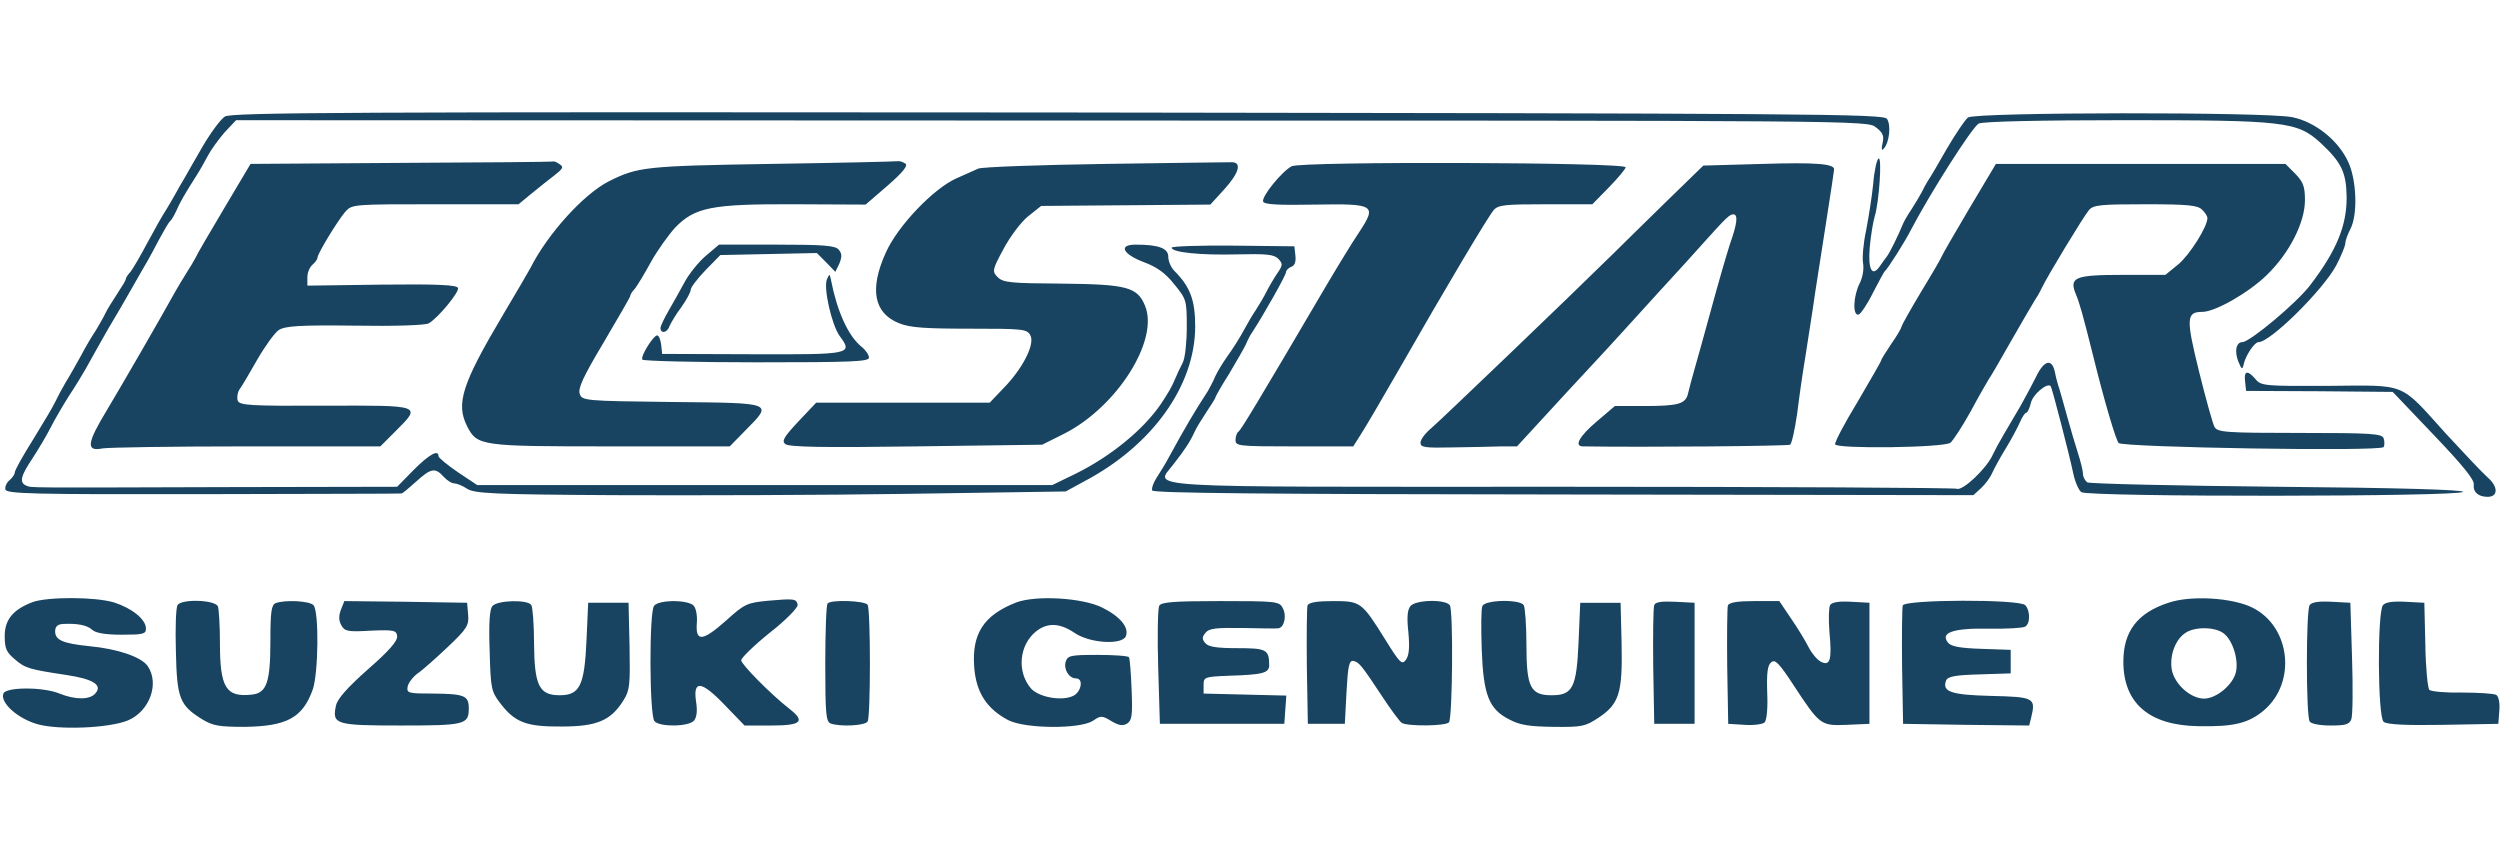 <svg height="842" viewBox="72.6 64.5 743.4 183.9" width="2500" xmlns="http://www.w3.org/2000/svg"><g fill="#184461"><path d="m139.5 65.9c-1.3.8-4.3 4.9-6.7 9s-4.8 8.4-5.5 9.6c-.7 1.1-1.7 2.9-2.3 4s-1.9 3.3-2.9 5c-1.1 1.6-3.6 6.1-5.7 10-2 3.8-4.3 7.7-5 8.6-.8.8-1.4 1.8-1.4 2.2 0 .3-1.2 2.3-2.6 4.4s-3 4.7-3.5 5.8-1.8 3.3-2.8 5c-1.1 1.6-3.1 5-4.4 7.5-1.4 2.5-3.4 6.1-4.6 8-1.1 1.9-2.5 4.5-3 5.6-.5 1.2-3.5 6.2-6.5 11.1-3.1 4.9-5.6 9.4-5.6 10s-.7 1.6-1.5 2.3c-.9.7-1.5 2-1.3 2.8.3 1.3 8 1.5 58.8 1.4 32.2-.1 58.7-.1 59-.2.3 0 2.2-1.6 4.3-3.5 4.4-4 5.7-4.3 8.2-1.5 1 1.1 2.4 2 3.2 2 .7 0 2.5.7 3.8 1.6 2.2 1.4 7.8 1.7 43.7 1.9 22.7.1 62.2 0 87.8-.4l46.5-.7 5.5-3c20.3-10.7 33-28.5 33-46.1 0-7.8-1.5-11.8-6.2-16.5-1-1-1.8-2.9-1.8-4.2 0-2.5-2.8-3.6-9.7-3.6-5.2 0-3.9 2.8 2.4 5.2 3.8 1.4 6.4 3.2 9 6.5 3.7 4.5 3.8 4.8 3.8 12.8 0 4.5-.5 9.3-1.2 10.6s-1.7 3.5-2.3 4.9c-.9 2.2-2 4.1-4.2 7.4-5.2 7.6-14.8 15.5-25.3 20.7l-7 3.4h-171l-5.7-3.8c-3.2-2.2-5.8-4.3-5.8-4.8 0-2.1-2.8-.5-7.4 4.1l-4.9 5-49.6.1c-62.7.2-58.8.2-60.6-.4-2.2-.9-1.9-2.7 1.8-8.2 1.8-2.8 4.2-6.8 5.3-9s3.6-6.5 5.5-9.5c2-3 4.2-6.7 5-8.1 1.8-3.3 7.1-12.7 8.4-14.8.6-.9 2.8-4.8 5-8.6 2.2-3.9 4.4-7.7 5-8.7.5-.9 2.1-3.8 3.5-6.5 1.4-2.6 2.8-5 3.2-5.3s1.2-1.7 1.8-3c1.1-2.6 2.7-5.3 6-10.5 1.1-1.7 2.6-4.4 3.5-6.1s3.1-4.7 4.9-6.8l3.4-3.6 242.5.1c241.6 0 242.6 0 245.1 2 2.1 1.6 2.5 2.6 2 4.7-.4 1.8-.3 2.4.3 1.7 1.7-1.7 2.3-7.1 1-8.9-1.1-1.5-21.4-1.6-246.5-1.9-212-.2-245.6 0-247.7 1.2zm518.3.3c-.9.7-3.7 4.9-6.3 9.3-2.5 4.4-5 8.7-5.6 9.5-.5.8-1.4 2.4-1.9 3.5-.6 1.1-1.9 3.3-3 5-1.1 1.6-2.3 3.7-2.6 4.5-1.2 3-3.9 8.5-4.7 9.5-.4.5-1.4 1.9-2.1 2.9-2.3 3.4-3.6 1-3-5.7.3-3.4 1-7.6 1.5-9.2 1.3-4.4 2.2-17.8 1.1-17.1-.5.3-1.3 3.7-1.6 7.7-.4 3.9-1.4 10.1-2.1 13.7-.8 3.7-1.2 8.1-.9 9.7.3 1.8-.1 4.2-1 6-1.9 3.7-2.2 9.8-.3 9.3.6-.2 2.6-3.1 4.2-6.4 1.7-3.2 3.2-6.1 3.5-6.4 1.1-1 6.2-9.1 7.9-12.5 5.6-10.7 18.1-30.4 20.1-31.5 1.2-.6 17.7-1 43.5-1 47.7 0 51.2.4 58.2 6.8 6.2 5.8 7.6 8.7 7.7 16.2 0 8.4-3 15.8-10.8 26-4 5.3-17.9 16.9-20.2 17-1.9 0-2.4 2.8-1.2 5.8 1 2.4 1.2 2.5 1.6.7.6-2.6 3.2-6.5 4.4-6.5 3.5 0 19.1-15.4 23.1-22.8 1.5-2.9 2.7-5.8 2.7-6.6 0-.7.7-2.7 1.5-4.2 2.2-4.2 1.9-14.2-.5-19.7-2.9-6.6-9.9-12.2-16.8-13.6-8.2-1.6-94.3-1.5-96.4.1z"/><path d="m191.8 79.7-44.7.3-7.9 13.3c-4.3 7.2-8.2 13.9-8.5 14.7-.4.8-1.6 2.8-2.7 4.5-1 1.6-2.5 4.1-3.3 5.5-4.7 8.5-15.7 27.5-20.3 35.2-6 9.9-6.3 12.4-1.3 11.4 1.8-.3 21-.6 42.9-.6h39.7l4.7-4.7c7.6-7.6 7.7-7.5-21.2-7.4-22.5.1-25.3-.1-25.9-1.5-.3-.9-.1-2.4.5-3.3.7-.9 3-4.9 5.3-8.9s5.2-8 6.4-8.8c1.9-1.2 6-1.5 22.7-1.3 11.3.2 21-.1 21.9-.7 2.8-1.6 9.1-9.3 8.7-10.5-.3-.9-6-1.2-22.6-1l-22.2.3v-2.5c0-1.4.7-3 1.5-3.7s1.5-1.6 1.5-2.1c0-1.2 6-11 8.3-13.7 2-2.2 2.4-2.2 26.8-2.2h24.7l4-3.3c2.1-1.7 5.2-4.2 6.8-5.4 2.4-1.9 2.7-2.4 1.4-3.2-.8-.6-1.7-1-2-.8-.3.1-20.6.3-45.2.4zm110.2.3c-37.7.6-39.8.9-48.4 5.2-7.6 3.9-18.2 15.7-23.3 25.8-.4.8-4.1 7.1-8.2 14-12.1 20.4-14 26.3-10.6 33 3 5.9 4 6 42.7 6h35.4l4.7-4.8c8.2-8.3 8.6-8.1-21.9-8.4-26-.3-26.7-.4-27.4-2.4-.6-1.6 1-5.1 7.1-15.3 4.3-7.3 7.9-13.5 7.9-13.8 0-.4.6-1.4 1.4-2.2.7-.9 2.9-4.5 4.8-8 1.9-3.4 5.2-8 7.2-10.2 5.9-6 10.7-7 35.6-6.9l21 .1 6.6-5.7c4.7-4.1 6.1-6 5.2-6.5-.7-.5-1.7-.8-2.3-.7-.5.1-17.4.5-37.5.8zm99.5 0c-19.8.3-36.9.9-38 1.4s-4 1.8-6.5 2.9c-6.8 3-17.5 14.2-21 22.1-4.9 10.8-3.6 18 4 21 3.2 1.3 7.7 1.6 21 1.6 15.9 0 17 .1 18 2 1.4 2.6-2.3 9.9-8 15.7l-4.1 4.3h-51.6l-5.3 5.6c-4.3 4.6-5 5.8-3.9 6.7 1 .9 11.1 1.1 38.9.7l37.5-.5 6.6-3.3c15.7-8 28.2-27.8 24-38-2.3-5.6-5.4-6.4-24.7-6.6-15.3-.1-17.5-.3-19.1-1.9-1.7-1.7-1.7-2.1 1.7-8.4 1.9-3.6 5.2-8 7.3-9.7l3.9-3.1 25.1-.2 25.2-.2 4.3-4.7c4.2-4.7 5.1-7.8 2.2-7.9-.8 0-17.7.2-37.5.5zm55.2.7c-2.9 1.5-9 9-8.5 10.5.3.9 4.7 1.1 15.5.9 17.8-.3 18.4.1 13 8.3-1.9 2.8-6.3 10-9.9 16.1-20.9 35.6-25.2 42.6-25.9 43.1-.5.3-.9 1.4-.9 2.5 0 1.8.8 1.9 17.5 1.9h17.5l2.4-3.8c1.3-2 6.1-10.2 10.7-18.2 14.8-25.9 27.1-46.5 28.7-48.3 1.3-1.5 3.4-1.7 15.4-1.7h13.9l5-5.1c2.7-2.8 4.9-5.4 4.9-5.9 0-1.5-96.6-1.8-99.3-.3zm140.1-.7-17.7.5-10.8 10.5c-5.9 5.8-13.3 13-16.3 16-13 12.8-50.8 49-53.7 51.5-1.8 1.5-3.3 3.4-3.3 4.4 0 1.4 1.2 1.6 9.8 1.4 5.3-.1 11.8-.2 14.3-.3h4.6l14.9-16.2c8.2-8.8 15.4-16.6 15.9-17.2.6-.6 5.5-6.1 11-12.1 5.6-6.1 11.9-13 14-15.4 6.3-7 7.4-8.1 8.5-8.1 1.5 0 1.2 2.7-1 8.9-1 3.1-3.5 11.7-5.5 19.1s-4.3 15.5-5 18-1.6 5.7-1.9 7.1c-.7 3.3-2.7 3.9-13.4 3.9h-8.4l-5.4 4.6c-5.2 4.4-6.8 7.4-4.1 7.4 18.4.3 61-.1 61.6-.5.5-.3 1.4-4.4 2.1-9.2.6-4.9 1.7-12.6 2.5-17.3.7-4.7 2.1-13.2 2.9-19 .9-5.8 2.5-16.2 3.6-23.1 1.1-7 2-13 2-13.3 0-1.6-5.2-2.1-21.2-1.6zm61.2 13.6c-4.4 7.4-8 13.7-8 13.9s-2.7 4.9-6 10.3c-3.3 5.5-6 10.3-6 10.7 0 .3-1.3 2.6-3 5-1.6 2.4-3 4.6-3 4.9s-3.2 5.8-7 12.3c-3.9 6.4-6.9 12.1-6.7 12.7.5 1.4 32.5 1 34.3-.5.8-.7 3.5-4.8 6-9.3 2.4-4.5 4.9-8.8 5.4-9.6.6-.8 3.7-6.2 7-12s6.5-11.2 7-12c.6-.8 1.3-2.2 1.7-3 1.5-3.3 12.6-21.6 14.1-23.3 1.3-1.5 3.5-1.7 16.8-1.7 12.5 0 15.5.3 16.8 1.6.9.8 1.6 2 1.6 2.5 0 2.6-5.3 11-8.7 13.8l-3.8 3.1h-12.6c-14.4 0-16.1.7-14 5.8 1.1 2.6 2.1 6.2 5.1 18.2 3.3 13.4 6.8 25.2 7.6 26 1.3 1.3 77.9 2.6 78.8 1.2.3-.5.3-1.7 0-2.6-.5-1.4-3.6-1.6-25-1.6-22.1 0-24.4-.2-25.3-1.8-.5-.9-2.6-8.4-4.6-16.5-3.9-15.8-3.8-17.7 1-17.7 3.8 0 13.8-5.7 19.2-11 6.7-6.5 11.3-15.6 11.3-22.2 0-4.1-.5-5.4-2.9-7.9l-2.9-2.9h-86.1z"/><path d="m282.4 107.4c-2.1 1.8-4.9 5.3-6.2 7.7s-3.4 6.2-4.7 8.4-2.4 4.6-2.5 5.2c0 1.9 2 1.6 2.7-.5.4-.9 1.9-3.5 3.5-5.6 1.5-2.1 2.8-4.5 2.8-5.2s2-3.3 4.4-5.8l4.4-4.5 14.4-.3 14.3-.3 2.8 2.8 2.7 2.8 1.2-2.5c.8-2 .8-2.9-.2-4.1s-4.2-1.5-18.4-1.5h-17.2zm138.6-2.5c0 1.4 8.5 2.3 19.6 2 8.5-.2 10.8 0 12.1 1.3 1.4 1.5 1.4 1.9-.4 4.5-1 1.5-2.4 3.9-3.1 5.3s-2.1 3.8-3.2 5.5c-1.1 1.6-2.4 3.9-3 5-1.8 3.3-3.4 5.9-5.7 9.1-1.2 1.7-2.7 4.2-3.3 5.5-.5 1.3-1.6 3.3-2.2 4.4-3.8 5.8-6.8 10.9-11.5 19.5-1 1.9-2.7 4.7-3.7 6.2s-1.6 3.2-1.4 3.9c.3.8 33.2 1.1 122.3 1.2l121.9.2 2.3-2.1c1.2-1.1 2.7-3.1 3.3-4.5.6-1.3 2.4-4.7 4.1-7.4 1.7-2.8 3.5-6.2 4.2-7.8.6-1.5 1.5-2.7 1.8-2.7.4 0 1-1.3 1.4-2.9.5-2.5 4.9-6.2 5.9-5 .4.5 5.4 19.8 6.7 25.9.5 2.5 1.6 5 2.4 5.6 2 1.5 113.5 1.4 113.5-.1 0-.6-19.4-1.2-55.2-1.5-30.4-.3-55.9-.9-56.5-1.3-.7-.5-1.3-1.6-1.3-2.5s-.7-3.7-1.5-6.2-2.2-7.2-3.1-10.5-2-7.1-2.4-8.5c-.5-1.4-1.1-3.7-1.4-5.3-.9-3.9-3.2-3.3-5.5 1.5-1.2 2.4-3.3 6.3-4.7 8.8-1.5 2.5-3.7 6.3-5 8.5s-2.8 5-3.3 6.1c-1.8 4-8.9 10.7-10.6 10-.9-.3-54-.6-118-.6-129.7 0-120.3.6-114.8-6.9 3.4-4.3 5-6.9 6.2-9.6.5-1.1 2.1-3.7 3.5-5.8s2.6-4 2.6-4.2c0-.3 1.8-3.5 4.1-7.1 2.2-3.7 4.5-7.7 5-8.8.5-1.2 1.3-2.8 1.9-3.6 3.5-5.4 10-16.9 10-17.8 0-.5.7-1.3 1.6-1.6 1-.4 1.4-1.5 1.2-3.3l-.3-2.8-18.2-.2c-10.1-.1-18.3.2-18.3.6z"/><path d="m318.5 114.3c-1.1 2.5 1.4 13.6 3.8 16.9 4 5.4 3.4 5.5-26 5.4l-26.8-.1-.3-2.8c-.2-1.5-.7-2.7-1.2-2.7-1.1 0-5 6.2-4.4 7.2.3.4 15.6.8 34 .8 28.3 0 33.4-.2 33.4-1.4 0-.8-1-2.3-2.3-3.3-3.9-3.2-7.2-10.5-9-19.8-.4-1.9-.4-1.9-1.2-.2zm421.7 30.4.3 2.8 21.8.1 21.8.2 12.2 12.8c8.5 8.9 12.1 13.3 11.9 14.7-.3 2.2 1.3 3.7 4.1 3.7 3.2 0 3.2-3 0-5.8-1.7-1.5-7.2-7.4-12.4-13-13.9-15.4-11.3-14.4-34.9-14.2-18.9.1-20.1 0-21.7-2-2.4-2.8-3.5-2.5-3.1.7zm-657.9 65.6c-5.8 2.2-8.3 5.2-8.3 10.1 0 3.7.5 4.8 3 6.9 3.1 2.7 4.3 3 15.5 4.7 7.9 1.2 10.6 3 8.5 5.4-1.6 2-6 2-10.7.1-4.8-2-15.9-2-16.7 0-1 2.7 4.2 7.4 10.1 9.1 6.3 1.8 21.3 1.2 26.9-1.1 6.5-2.7 9.5-11 5.9-16.2-1.9-2.7-8.9-5.1-17.4-5.9-7.8-.8-10.1-1.8-10.1-4.4 0-1.4.7-2.1 2.3-2.2 4.2-.2 7.2.3 8.8 1.8 1 .9 3.9 1.4 8.7 1.4 6.3 0 7.2-.2 7.2-1.8 0-2.8-4.2-6.1-9.5-7.8-5.7-1.7-19.7-1.7-24.2-.1zm218.6-.4c-6.1.6-6.9.9-12.4 5.9-7 6.2-9.1 6.4-8.7.8.2-2.1-.2-4.4-.9-5.2-1.5-1.8-10.3-1.9-11.8 0-1.5 1.8-1.4 32.5.1 34.3s10.3 1.7 11.8-.2c.8-1 1-2.9.6-5.5-1-6.6 1.5-6.4 8.5.9l5.9 6.1h8c8.9 0 10.2-1.2 5.3-5-5.4-4.2-14.3-13.2-14.3-14.4 0-.7 3.8-4.4 8.5-8.2 4.9-3.8 8.4-7.5 8.3-8.3-.4-1.8-.9-1.9-8.9-1.2zm73.9.5c-9.7 3.8-13.3 9.3-12.5 19.4.6 7.4 3.7 12.2 10.1 15.6 5.1 2.6 21.3 2.7 25.2.2 2.3-1.6 2.7-1.6 5.5.1 2.2 1.3 3.4 1.5 4.7.7 1.4-1 1.6-2.4 1.3-10-.2-4.9-.5-9.2-.8-9.7-.2-.4-4.4-.7-9.3-.7-8.1 0-8.9.2-9.5 2-.7 2.3 1 5 3.1 5 2.2 0 1.6 3.8-.7 5.1-3.4 1.8-10.5.5-12.8-2.2-4.2-5-3.4-12.9 1.6-16.9 3.4-2.7 7.1-2.5 11.5.5 4.6 3.1 14.2 3.6 15.2.9 1-2.6-1.8-5.9-7.1-8.5-5.9-2.9-19.6-3.7-25.5-1.5zm342.6.1c-9.2 3-13.4 8.5-13.4 17.5 0 12.4 7.7 19 22.4 19.2 10.6.2 14.9-.9 19.5-4.8 9.6-8.3 7.8-24.7-3.4-30.4-5.9-3-18.4-3.8-25.1-1.5zm16.3 9c2.7 1.9 4.6 7.7 3.8 11.5s-5.8 8-9.5 8c-4 0-8.8-4.3-9.6-8.6-.7-4.1 1-8.9 4-10.9 2.7-1.9 8.6-1.9 11.3 0zm-608.3-8.3c-.5.7-.7 6.9-.5 13.7.3 14.1 1.1 16.1 7.9 20.3 3.2 1.9 4.9 2.2 12.7 2.2 12.4-.2 17.1-2.7 20.1-11.1 1.7-4.9 1.9-23.4.2-25.1-1.3-1.3-8.5-1.6-11.2-.6-1.3.5-1.6 2.5-1.6 11.3 0 12.2-1.1 15.4-5.4 15.9-7.8.9-9.6-2-9.6-15.3 0-5.1-.3-10-.6-10.9-.8-2-10.9-2.3-12-.4zm48.6 1.3c-.7 1.8-.7 3.3.1 4.7 1 1.8 1.9 2 8.7 1.6 7.1-.3 7.7-.1 7.9 1.7.1 1.4-2.5 4.4-8.7 9.8-6.2 5.5-9.1 8.8-9.5 10.8-1.2 5.6-.1 5.9 19.4 5.9 19 0 20.1-.3 20.1-5.1 0-3.8-1.3-4.3-10.5-4.4-7.4 0-8-.1-7.7-2 .2-1.1 1.5-2.9 3-4 1.5-1 5.5-4.6 9-7.9 5.7-5.4 6.3-6.4 6-9.6l-.3-3.5-18.3-.3-18.2-.2zm45-1c-.8 1-1.1 5-.8 13.3.3 11.2.5 12.1 3.1 15.5 4.4 5.8 7.8 7.1 18.4 7 10.4 0 14.6-1.8 18.3-7.8 1.9-3 2-4.6 1.8-16.2l-.3-12.8h-12l-.5 11.1c-.6 13.6-2 16.4-8 16.4-6.1 0-7.5-2.9-7.6-15.5 0-5.5-.4-10.6-.8-11.3-1-1.7-10.1-1.5-11.6.3zm99.7-.8c-.4.3-.7 8.4-.7 17.9 0 14.7.2 17.3 1.6 17.8 2.7 1 10.2.7 11-.6.9-1.4.9-33.2 0-34.7-.8-1.2-10.8-1.6-11.9-.4zm98.6.7c-.4.8-.6 9-.3 18.3l.5 16.8h37l.3-4.2.3-4.2-12.3-.3-12.3-.3v-2.5c0-2.4.2-2.5 7.5-2.8 10-.3 12-.8 12-3.1 0-4.7-.8-5.1-9.5-5.1-6.1 0-8.6-.4-9.5-1.5-1-1.2-1-1.8.1-3.1 1-1.3 3.2-1.5 10.8-1.4 5.3.1 10.1.2 10.8.1 1.8-.2 2.6-3.8 1.3-6.1-1-1.9-2-2-18.5-2-14 0-17.6.3-18.2 1.4zm44.1-.1c-.2.7-.3 8.9-.2 18.2l.3 17h11l.5-9.5c.4-7.7.8-9.4 2-9.2 1.7.3 2.5 1.3 8.7 10.7 2.5 3.8 5.1 7.3 5.7 7.7 1.6 1.1 13.4 1 14.1-.2 1-1.7 1.3-33.4.2-34.8-1.4-1.8-10.2-1.6-11.7.3-.9 1.1-1.1 3.4-.6 7.8.4 4.5.2 6.8-.7 8.1-1.2 1.7-1.8 1.1-6.2-6-7-11.2-7.3-11.4-15.5-11.4-4.8 0-7.2.4-7.6 1.3zm52 .2c-.4.8-.4 6.6-.2 12.8.5 13.6 2.1 17.8 8.2 20.9 3.2 1.7 6 2.1 13.2 2.2 8.3.1 9.4-.1 13.3-2.7 6.2-4.1 7.2-7.4 6.9-22l-.3-12.2h-12l-.5 11.7c-.6 13.5-1.7 15.8-8 15.8s-7.5-2.4-7.5-14.9c0-5.8-.4-11.2-.8-11.9-1.2-1.8-11.6-1.6-12.3.3zm51.1-.3c-.3.8-.4 9-.3 18.3l.3 17h12v-36l-5.8-.3c-4.1-.2-5.9.1-6.2 1zm21.9.1c-.2.7-.3 8.9-.2 18.2l.3 17 4.9.3c2.7.2 5.4-.2 5.9-.7.7-.7 1-4.4.8-8.9-.2-5.8.1-8.2 1.2-9 1.1-1 2.3.2 6.5 6.6 8 12.2 8.2 12.3 16 12l6.7-.3v-36l-5.4-.3c-3.6-.2-5.7.1-6.3 1-.4.7-.5 4.3-.2 8 .8 8.3.2 10.3-2.6 8.8-1.1-.6-2.7-2.5-3.6-4.3s-3.2-5.6-5.2-8.5l-3.5-5.2h-7.4c-5.1 0-7.5.4-7.9 1.3zm52 0c-.2.7-.3 8.9-.2 18.2l.3 17 18.7.3 18.8.2.6-2.4c1.4-5.8.9-6.1-11.8-6.4-12-.3-14.8-1.2-13.5-4.6.5-1.2 2.8-1.6 9.9-1.8l9.3-.3v-7l-8.7-.3c-6.3-.2-9-.7-9.9-1.8-2.5-3 1.4-4.4 12.1-4.2 5.3.1 10.2-.2 10.8-.6 1.6-.9 1.5-4.9 0-6.4-1.8-1.8-35.7-1.7-36.4.1zm121-.1c-1.1 1.5-1.1 32.9 0 34.6.4.7 3.1 1.2 6.2 1.2 4.5 0 5.6-.3 6.2-1.9.4-1.1.5-9.3.2-18.3l-.5-16.3-5.6-.3c-3.7-.2-5.9.1-6.5 1zm21.8 0c-1.7 2.1-1.6 33.2.2 34.7.9.8 6.6 1.1 17.7.9l16.4-.3.3-3.9c.2-2.4-.2-4.2-.9-4.7-.7-.4-5.3-.7-10.1-.7-4.9.1-9.3-.3-9.8-.8s-1.1-6.6-1.2-13.4l-.3-12.5-5.6-.3c-3.7-.2-5.9.1-6.7 1z"/></g></svg>